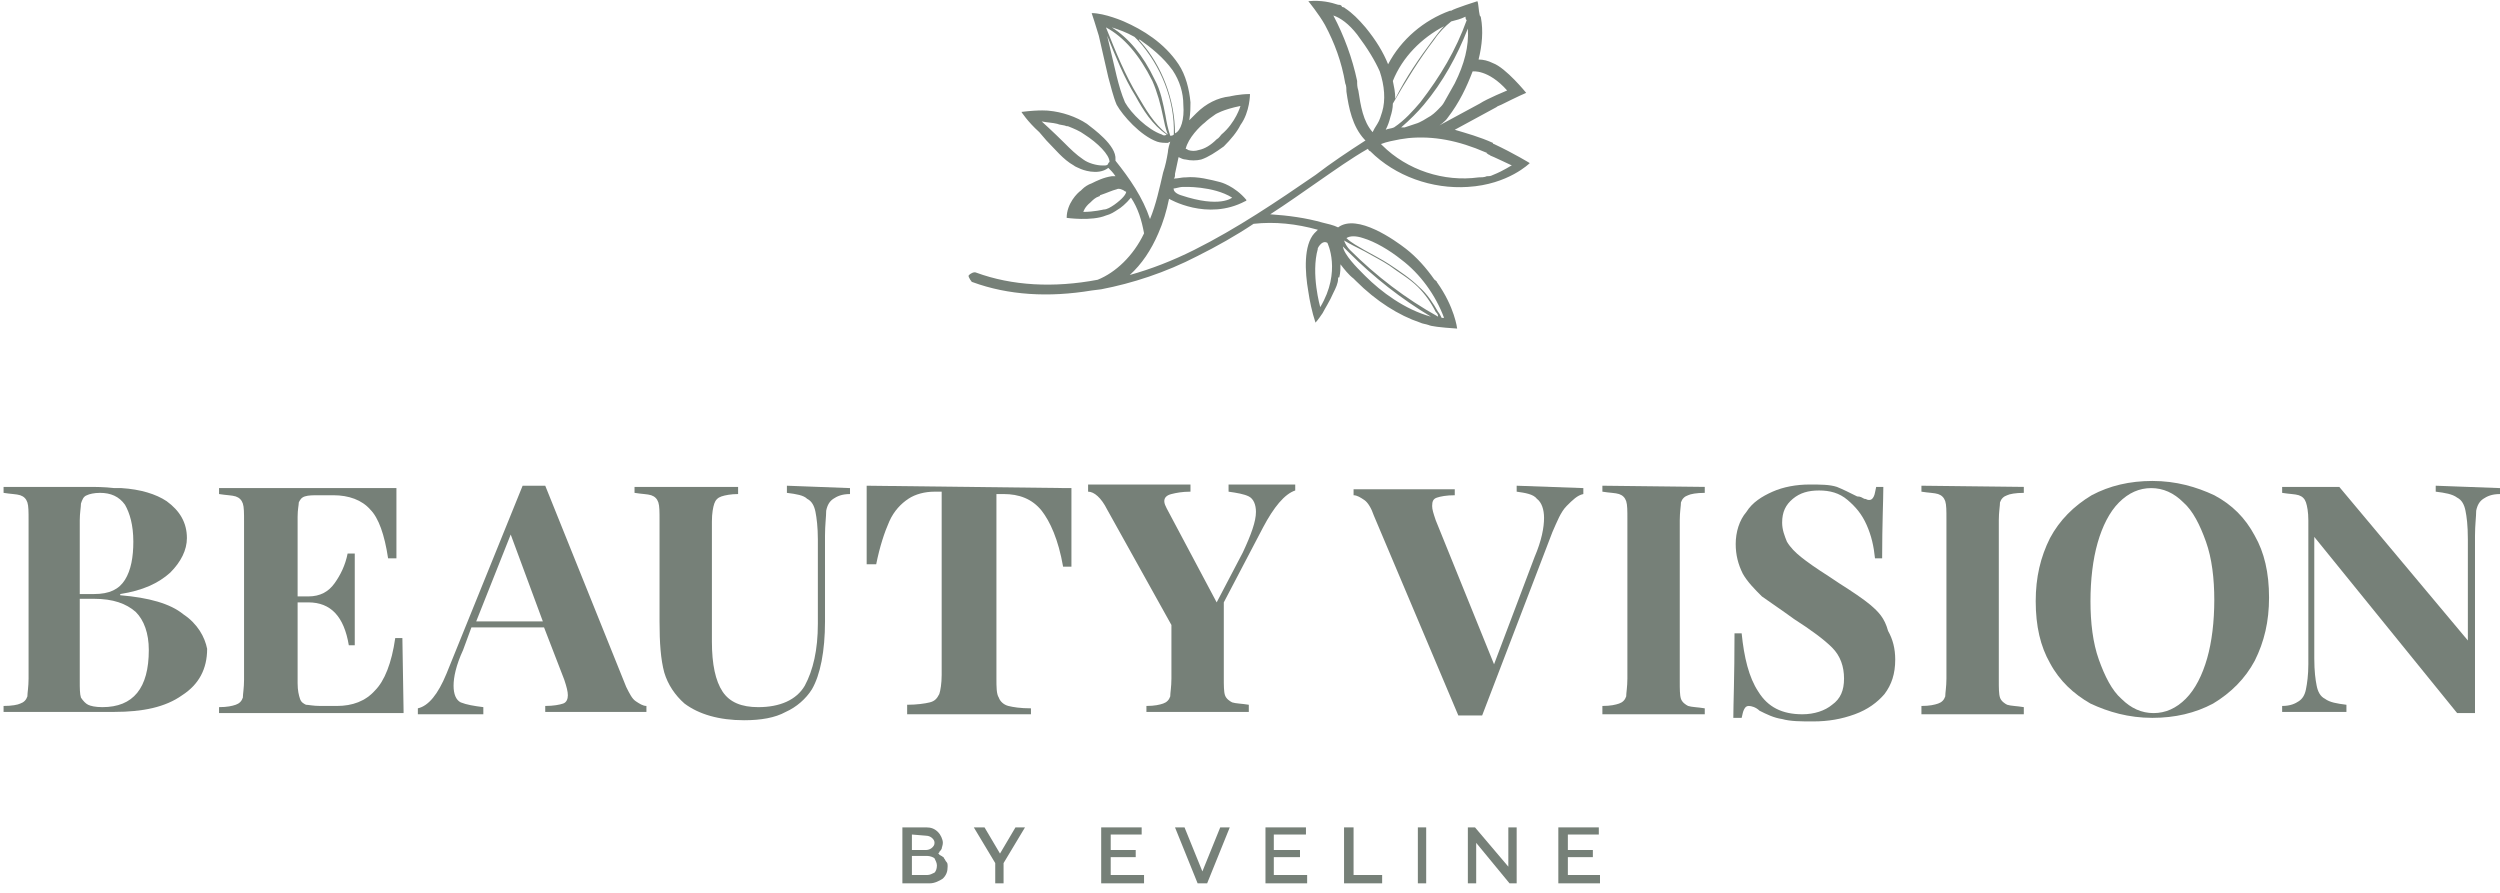 <?xml version="1.0" encoding="utf-8"?>
<!-- Generator: Adobe Illustrator 23.0.6, SVG Export Plug-In . SVG Version: 6.00 Build 0)  -->
<svg version="1.1" id="Laag_1" xmlns="http://www.w3.org/2000/svg" xmlns:xlink="http://www.w3.org/1999/xlink" x="0px" y="0px"
	 viewBox="0 0 210 75" style="enable-background:new 0 0 210 75;" xml:space="preserve">
<style type="text/css">
	.st0{fill:#768078;}
</style>
<g>
	<g>
		<path class="st0" d="M77.9,73.5c0.2,0,0.4-0.1,0.6-0.2c0.1-0.1,0.2-0.3,0.2-0.6c0-0.2-0.1-0.4-0.2-0.6c-0.1-0.1-0.4-0.2-0.6-0.2
			h-1.3v1.6L77.9,73.5L77.9,73.5z M76.6,70.1v1.3h1.2c0.2,0,0.4-0.1,0.5-0.2s0.2-0.2,0.2-0.4c0-0.2-0.1-0.3-0.2-0.4
			s-0.3-0.2-0.5-0.2L76.6,70.1L76.6,70.1z M75.8,74.2v-4.7h2c0.4,0,0.7,0.1,1,0.4c0.2,0.2,0.4,0.6,0.4,0.9c0,0.2-0.1,0.4-0.1,0.5
			c-0.1,0.2-0.2,0.2-0.2,0.3l-0.1,0.1c0,0,0.1,0,0.1,0.1c0.1,0,0.1,0.1,0.2,0.1c0.1,0.1,0.2,0.1,0.2,0.2c0.1,0.1,0.1,0.2,0.2,0.3
			s0.1,0.2,0.1,0.4c0,0.4-0.1,0.7-0.4,1c-0.3,0.2-0.7,0.4-1.1,0.4L75.8,74.2L75.8,74.2z"/>
	</g>
	<polygon class="st0" points="84,71.7 85.3,69.5 86.1,69.5 84.3,72.5 84.3,74.2 83.6,74.2 83.6,72.5 81.8,69.5 82.7,69.5 	"/>
	<polygon class="st0" points="96.1,73.5 96.1,74.2 92.5,74.2 92.5,69.5 95.9,69.5 95.9,70.1 93.3,70.1 93.3,71.4 95.4,71.4 95.4,72 
		93.3,72 93.3,73.5 	"/>
	<polygon class="st0" points="98.7,69.5 99.5,69.5 101,73.2 102.5,69.5 103.3,69.5 101.4,74.2 100.6,74.2 	"/>
	<polygon class="st0" points="109.8,73.5 109.8,74.2 106.3,74.2 106.3,69.5 109.7,69.5 109.7,70.1 107,70.1 107,71.4 109.2,71.4 
		109.2,72 107,72 107,73.5 	"/>
	<polygon class="st0" points="112.9,74.2 112.9,69.5 113.7,69.5 113.7,73.5 116.1,73.5 116.1,74.2 	"/>
	<rect x="119.1" y="69.5" class="st0" width="0.7" height="4.7"/>
	<polygon class="st0" points="127.4,69.5 127.4,74.2 126.8,74.2 124,70.8 124,74.2 123.3,74.2 123.3,69.5 123.9,69.5 126.7,72.8 
		126.7,69.5 	"/>
	<polygon class="st0" points="134.4,73.5 134.4,74.2 130.9,74.2 130.9,69.5 134.3,69.5 134.3,70.1 131.7,70.1 131.7,71.4 
		133.8,71.4 133.8,72 131.7,72 131.7,73.5 	"/>
	<g>
		<path class="st0" d="M103.2,41.3c0.7,0.1,1.3,0.2,1.7,0.4c0.4,0.2,0.6,0.7,0.6,1.3c0,0.8-0.4,1.9-1.1,3.4l-2.2,4.2l-4.2-7.9
			c-0.1-0.2-0.2-0.4-0.2-0.6c0-0.3,0.2-0.5,0.6-0.6c0.4-0.1,0.9-0.2,1.6-0.2v-0.6c-0.1,0-0.1,0-0.2,0h-8.3h-0.1V41v0.3
			c0.5,0,1.1,0.5,1.6,1.5l5.4,9.7v4.5c0,0.7-0.1,1.2-0.1,1.5c-0.1,0.3-0.3,0.5-0.6,0.6c-0.3,0.1-0.7,0.2-1.4,0.2v0.2v0.3h8.6l0,0
			v-0.6c-0.6-0.1-1.1-0.1-1.4-0.2c-0.2-0.1-0.5-0.3-0.6-0.6c-0.1-0.3-0.1-0.8-0.1-1.5v-6.3l3.3-6.3c0.9-1.7,1.8-2.8,2.7-3.1v-0.5
			l0,0h-5.6v0.5H103.2z"/>
		<path class="st0" d="M157.1,50.8c-0.6-0.5-1.5-1.1-2.6-1.8l-0.9-0.6c-1.1-0.7-1.8-1.2-2.3-1.6c-0.5-0.4-0.9-0.8-1.2-1.3
			c-0.2-0.5-0.4-1-0.4-1.6c0-0.9,0.3-1.5,0.9-2c0.6-0.5,1.3-0.7,2.2-0.7c0.9,0,1.7,0.2,2.4,0.8c0.7,0.6,1.2,1.2,1.6,2.1
			c0.4,0.9,0.6,1.8,0.7,2.8h0.6c0-2.9,0.1-4.9,0.1-6h-0.6c-0.1,0.4-0.1,0.6-0.2,0.8c-0.1,0.2-0.2,0.3-0.4,0.3s-0.2-0.1-0.4-0.1
			c-0.2-0.1-0.3-0.2-0.6-0.2c-0.6-0.3-1.2-0.6-1.7-0.8c-0.6-0.2-1.4-0.2-2.3-0.2c-1.1,0-2.2,0.2-3.1,0.6c-0.9,0.4-1.7,0.9-2.2,1.7
			c-0.6,0.7-0.9,1.7-0.9,2.7c0,0.9,0.2,1.7,0.6,2.5c0.4,0.7,1,1.3,1.6,1.9c0.7,0.5,1.6,1.1,2.7,1.9c1.4,0.9,2.5,1.7,3.2,2.4
			c0.7,0.7,1,1.6,1,2.6c0,1-0.3,1.7-1,2.2c-0.6,0.5-1.5,0.8-2.5,0.8c-1.7,0-2.9-0.6-3.7-1.9c-0.8-1.2-1.2-2.9-1.4-4.9h-0.6
			c0,3.7-0.1,6-0.1,7.1h0.7c0.1-0.4,0.1-0.5,0.2-0.7c0.1-0.2,0.2-0.3,0.4-0.3c0.2,0,0.6,0.1,0.9,0.4c0.6,0.3,1.2,0.6,1.9,0.7
			c0.7,0.2,1.6,0.2,2.6,0.2c1.3,0,2.4-0.2,3.5-0.6c1.1-0.4,1.9-1,2.5-1.7c0.6-0.8,0.9-1.7,0.9-2.9c0-0.9-0.2-1.7-0.6-2.4
			C158.3,51.9,157.8,51.4,157.1,50.8"/>
		<path class="st0" d="M185.4,55.3c-0.4,1.4-1,2.6-1.8,3.4c-0.8,0.8-1.7,1.2-2.7,1.2c-1,0-1.9-0.4-2.7-1.2c-0.8-0.7-1.4-1.9-1.9-3.3
			c-0.5-1.4-0.7-3.1-0.7-4.9s0.2-3.5,0.6-4.9c0.4-1.4,1-2.6,1.8-3.4c0.8-0.8,1.7-1.2,2.7-1.2c1,0,1.9,0.4,2.7,1.2
			c0.8,0.7,1.4,1.9,1.9,3.3c0.5,1.4,0.7,3.1,0.7,4.9C186,52.2,185.8,53.9,185.4,55.3 M186,41.6c-1.5-0.7-3.2-1.2-5.2-1.2
			c-1.9,0-3.6,0.4-5.1,1.2c-1.5,0.9-2.7,2.1-3.5,3.6c-0.8,1.6-1.2,3.3-1.2,5.3c0,2.1,0.4,3.8,1.2,5.2c0.8,1.5,2,2.6,3.4,3.4
			c1.5,0.7,3.2,1.2,5.2,1.2c1.9,0,3.6-0.4,5.1-1.2c1.5-0.9,2.7-2.1,3.5-3.6c0.8-1.6,1.2-3.3,1.2-5.3c0-2.1-0.4-3.8-1.2-5.2
			C188.6,43.5,187.5,42.4,186,41.6"/>
		<path class="st0" d="M161.4,40.8v0.2v0.3c0.6,0.1,1.1,0.1,1.4,0.2c0.3,0.1,0.5,0.3,0.6,0.6c0.1,0.3,0.1,0.8,0.1,1.5v13.4
			c0,0.7-0.1,1.2-0.1,1.5c-0.1,0.3-0.3,0.5-0.6,0.6c-0.3,0.1-0.7,0.2-1.4,0.2v0.3V60h8.6v-0.6c-0.6-0.1-1.1-0.1-1.4-0.2
			c-0.2-0.1-0.5-0.3-0.6-0.6c-0.1-0.3-0.1-0.8-0.1-1.5V43.7c0-0.7,0.1-1.2,0.1-1.5c0.1-0.3,0.3-0.5,0.6-0.6c0.2-0.1,0.7-0.2,1.4-0.2
			v-0.3v-0.2l0,0L161.4,40.8L161.4,40.8z"/>
		<path class="st0" d="M134.6,40.8v0.2v0.3c0.6,0.1,1.1,0.1,1.4,0.2c0.3,0.1,0.5,0.3,0.6,0.6c0.1,0.3,0.1,0.8,0.1,1.5v13.4
			c0,0.7-0.1,1.2-0.1,1.5c-0.1,0.3-0.3,0.5-0.6,0.6c-0.3,0.1-0.7,0.2-1.4,0.2v0.3V60h8.6v-0.2v-0.3c-0.6-0.1-1.1-0.1-1.4-0.2
			c-0.2-0.1-0.5-0.3-0.6-0.6c-0.1-0.3-0.1-0.8-0.1-1.5V43.7c0-0.7,0.1-1.2,0.1-1.5c0.1-0.3,0.3-0.5,0.6-0.6c0.2-0.1,0.7-0.2,1.4-0.2
			v-0.3v-0.2l0,0L134.6,40.8L134.6,40.8z"/>
		<path class="st0" d="M127.4,40.8v0.2v0.3c0.7,0.1,1.4,0.2,1.7,0.6c0.4,0.3,0.6,0.9,0.6,1.6c0,0.8-0.2,1.9-0.8,3.3l-3.4,9
			l-4.9-12.1c-0.2-0.6-0.3-0.9-0.3-1.2c0-0.4,0.1-0.6,0.4-0.7c0.3-0.1,0.8-0.2,1.5-0.2v-0.3v-0.2h-8.5l0,0v0.2v0.3
			c0.3,0,0.6,0.2,0.9,0.4c0.3,0.2,0.6,0.7,0.8,1.3l7.1,16.8h2l5.9-15.4c0.4-0.9,0.7-1.7,1.2-2.2s0.9-0.9,1.4-1v-0.3v-0.2l0,0
			L127.4,40.8L127.4,40.8z"/>
		<path class="st0" d="M204.6,40.8L204.6,40.8v0.2v0.3c0.8,0.1,1.4,0.2,1.8,0.5c0.4,0.2,0.6,0.6,0.7,1.1c0.1,0.5,0.2,1.2,0.2,2.4
			v8.5l-10.8-12.9l0,0h-4.8l0,0v0.2v0.3c0.6,0.1,1.1,0.1,1.4,0.2c0.3,0.1,0.5,0.3,0.6,0.6c0.1,0.3,0.2,0.8,0.2,1.5v12.1
			c0,0.9-0.1,1.6-0.2,2.1c-0.1,0.5-0.3,0.8-0.6,1c-0.3,0.2-0.7,0.4-1.4,0.4v0.3v0.2h5.4v-0.6c-0.8-0.1-1.4-0.2-1.8-0.5
			c-0.4-0.2-0.6-0.6-0.7-1.1c-0.1-0.5-0.2-1.2-0.2-2.3V45.1l12,14.8h1.5v-0.2V45c0-0.9,0.1-1.6,0.1-2.1c0.1-0.5,0.3-0.8,0.6-1
			c0.3-0.2,0.7-0.4,1.4-0.4v-0.3v-0.2l0,0L204.6,40.8L204.6,40.8z"/>
		<path class="st0" d="M66.1,40.8L66.1,40.8v0.6c0.8,0.1,1.4,0.2,1.7,0.5c0.4,0.2,0.6,0.6,0.7,1.1c0.1,0.5,0.2,1.3,0.2,2.3v7.1
			c0,2.2-0.4,3.9-1.1,5.2c-0.7,1.2-2.1,1.8-3.9,1.8c-1.4,0-2.4-0.4-3-1.3c-0.6-0.9-0.9-2.3-0.9-4.2V43.8c0-0.7,0.1-1.2,0.2-1.5
			c0.1-0.3,0.3-0.5,0.6-0.6c0.3-0.1,0.8-0.2,1.4-0.2v-0.6l0,0l0,0h-8.7l0,0v0.2v0.3c0.6,0.1,1.1,0.1,1.4,0.2
			c0.3,0.1,0.5,0.3,0.6,0.6c0.1,0.3,0.1,0.8,0.1,1.5v8.5c0,1.8,0.1,3.2,0.4,4.3c0.3,1,0.9,1.9,1.7,2.6c1.2,0.9,2.9,1.4,5,1.4
			c1.4,0,2.6-0.2,3.5-0.7c0.9-0.4,1.7-1.1,2.2-1.9c0.7-1.2,1.1-3.2,1.1-5.7V45c0-0.9,0.1-1.6,0.1-2.1c0.1-0.5,0.3-0.8,0.6-1
			c0.3-0.2,0.7-0.4,1.4-0.4v-0.3V41L66.1,40.8L66.1,40.8z"/>
		<path class="st0" d="M40,52.2l2.9-7.3l2.7,7.3H40z M52.6,57.7l-6.8-16.9h-1.9l-6.4,15.8c-0.7,1.7-1.5,2.7-2.4,2.9v0.4V60h5.5v-0.2
			v-0.4c-0.8-0.1-1.4-0.2-1.9-0.4c-0.4-0.2-0.6-0.7-0.6-1.4c0-0.7,0.2-1.7,0.8-3l0.7-1.9h6.1l1.7,4.4c0.2,0.6,0.3,1,0.3,1.3
			s-0.1,0.6-0.4,0.7c-0.3,0.1-0.8,0.2-1.5,0.2v0.3v0.2h8.5v-0.2v-0.3c-0.3,0-0.6-0.2-0.9-0.4C53.1,58.7,52.9,58.3,52.6,57.7"/>
		<path class="st0" d="M8.6,59.4c-0.6,0-1-0.1-1.2-0.2c-0.2-0.1-0.4-0.3-0.6-0.6c-0.1-0.3-0.1-0.8-0.1-1.4v-6.9h1.2
			c1.6,0,2.7,0.4,3.5,1.1c0.7,0.7,1.1,1.8,1.1,3.2C12.5,57.8,11.2,59.4,8.6,59.4 M6.7,43.7c0-0.6,0.1-1.1,0.1-1.4
			c0.1-0.3,0.2-0.6,0.5-0.7c0.2-0.1,0.6-0.2,1.1-0.2c0.9,0,1.6,0.3,2.1,1c0.4,0.7,0.7,1.7,0.7,3.1c0,1.3-0.2,2.4-0.7,3.2
			c-0.5,0.8-1.3,1.2-2.6,1.2H6.7C6.7,49.8,6.7,43.7,6.7,43.7z M15.4,51.6c-1.1-0.9-2.9-1.4-5.3-1.6v-0.1c1.9-0.3,3.2-0.9,4.2-1.8
			c0.9-0.9,1.4-1.9,1.4-2.9c0-1.3-0.6-2.3-1.7-3.1c-0.9-0.6-2.2-1-3.8-1.1c-0.1,0-0.1,0-0.1,0c-0.2,0-0.4,0-0.5,0
			c-0.8-0.1-1.8-0.1-1.8-0.1H0.3l0,0v0.2v0.3c0.6,0.1,1.1,0.1,1.4,0.2c0.3,0.1,0.5,0.3,0.6,0.6c0.1,0.3,0.1,0.8,0.1,1.5v13.3
			c0,0.7-0.1,1.2-0.1,1.5c-0.1,0.3-0.3,0.5-0.6,0.6c-0.2,0.1-0.7,0.2-1.4,0.2v0.2v0.3h9.2h0.1c2.4,0,4.3-0.4,5.7-1.4
			c1.4-0.9,2.1-2.2,2.1-3.9C17.2,53.5,16.6,52.4,15.4,51.6"/>
		<path class="st0" d="M33.8,53.6h-0.6c-0.3,2.1-0.9,3.6-1.7,4.4c-0.8,0.9-1.9,1.3-3.2,1.3h-1.4c-0.6,0-1-0.1-1.2-0.1
			c-0.2-0.1-0.4-0.2-0.5-0.5C25.1,58.4,25,58,25,57.4v-6.8h0.9c1.9,0,3,1.2,3.4,3.6h0.5v-7.7h-0.6c-0.2,1-0.6,1.8-1.1,2.5
			c-0.5,0.7-1.2,1.1-2.2,1.1H25v-6.7c0-0.6,0.1-1,0.1-1.2c0.1-0.2,0.2-0.4,0.5-0.5s0.7-0.1,1.2-0.1H28c1.3,0,2.4,0.4,3.1,1.2
			c0.7,0.7,1.2,2.1,1.5,4.1h0.4h0.2h0.1v-5.9l0,0l0,0l0,0H18.4l0,0v0.2v0.3c0.6,0.1,1.1,0.1,1.4,0.2c0.3,0.1,0.5,0.3,0.6,0.6
			c0.1,0.3,0.1,0.8,0.1,1.5v13.3c0,0.7-0.1,1.2-0.1,1.5c-0.1,0.3-0.3,0.5-0.6,0.6c-0.3,0.1-0.7,0.2-1.4,0.2v0.3v0.2h15.5v-0.2
			L33.8,53.6L33.8,53.6L33.8,53.6z"/>
		<path class="st0" d="M72.8,40.8v0.2v6.4h0.6h0.2c0.3-1.5,0.7-2.7,1.1-3.6c0.4-0.9,1-1.5,1.6-1.9s1.4-0.6,2.2-0.6h0.6v15.4
			c0,0.7-0.1,1.3-0.2,1.6c-0.2,0.4-0.4,0.6-0.8,0.7c-0.4,0.1-1.1,0.2-1.9,0.2v0.3V60h10.4v-0.2v-0.3c-0.9,0-1.5-0.1-1.9-0.2
			c-0.4-0.1-0.7-0.4-0.8-0.7c-0.2-0.3-0.2-0.9-0.2-1.6V41.5h0.6c1.3,0,2.4,0.4,3.2,1.4c0.7,0.9,1.4,2.4,1.8,4.7h0.4h0.2h0.1v-6.4
			v-0.2h-0.4L72.8,40.8L72.8,40.8z"/>
		<path class="st0" d="M125.4,14.7c-0.2,0.1-0.3,0.1-0.4,0.1h-0.1c-0.2,0.1-0.5,0.1-0.7,0.1l0,0c-2.9,0.4-6-0.6-8.1-2.7
			c-0.1-0.1-0.1-0.1-0.1-0.1c0.5-0.2,1.1-0.3,1.6-0.4l0.7-0.1l0,0l0,0l0,0c2.1-0.2,4.2,0.2,6.5,1.2l0,0c0,0,0.1,0,0.1,0.1
			c0.1,0,0.1,0.1,0.2,0.1c0.1,0.1,0.2,0.1,0.4,0.2c0.4,0.2,0.9,0.4,1.5,0.7C126.9,13.9,126.4,14.3,125.4,14.7 M115.3,11.1
			L115.3,11.1L115.3,11.1c-0.8-0.9-1-2.2-1.2-3.5C114,7.3,114,7.1,114,6.8c-0.4-1.9-1.1-3.8-2-5.5c0.6,0.2,1.3,0.7,2,1.6
			c0.9,1.2,1.5,2.2,1.9,3.1c0.4,1.2,0.5,2.4,0.2,3.4c-0.1,0.3-0.2,0.7-0.4,1C115.5,10.7,115.4,10.9,115.3,11.1 M116.4,10.9
			c0.2-0.4,0.3-0.7,0.4-1.1c0.1-0.3,0.2-0.7,0.2-1.1c1.1-1.9,2.2-3.7,3.5-5.4c0.4-0.6,0.9-1.1,1.4-1.5c0.4-0.1,0.8-0.2,1.2-0.4
			c0,0.1,0,0.2,0.1,0.3c-0.9,2.5-2.2,4.7-3.9,6.9c-0.6,0.7-1.3,1.5-2.2,2.1C116.9,10.8,116.6,10.8,116.4,10.9
			C116.4,10.9,116.4,10.9,116.4,10.9 M117,6.8c0.8-2,2.4-3.6,4.3-4.6c-0.3,0.3-0.6,0.7-0.9,1.1c-1.2,1.6-2.3,3.2-3.2,5
			C117.2,7.7,117.1,7.3,117,6.8L117,6.8 M122.2,7c0,0-0.5,0.9-0.9,1.6c-0.1,0.2-0.3,0.4-0.5,0.6c-0.2,0.2-0.5,0.5-0.9,0.7
			c0,0-0.6,0.4-1,0.5c-0.3,0.1-0.6,0.2-0.9,0.3c-0.1,0-0.2,0-0.3,0c0.7-0.6,1.4-1.3,1.9-1.9c1.6-1.9,2.8-4.1,3.7-6.4
			C123.4,3.9,123,5.4,122.2,7 M123.7,6c0,0,1.3-0.2,2.9,1.6c0,0-1.7,0.7-2.3,1.1l-3.7,2c0,0-0.1,0-0.1,0.1c0.5-0.3,0.9-0.6,1.1-0.9
			C122.6,8.6,123.2,7.3,123.7,6L123.7,6z M111.5,20.4c0,0,1.2,2.4-0.6,5.4c0,0-0.8-2.8-0.2-4.9C110.6,21,111,20.1,111.5,20.4
			 M112.1,19.8C112.1,19.8,112.1,19.8,112.1,19.8C112.1,19.8,112.1,19.8,112.1,19.8L112.1,19.8z M113.3,21.2
			c2.1,2.1,4.4,3.9,6.9,5.4c-2.2-0.6-4.2-2.1-5.5-3.4l-0.2-0.2c-0.5-0.5-1.6-1.6-1.7-2.3C113,20.9,113.1,21,113.3,21.2 M112.9,20.2
			c0.5,0.3,1.1,0.6,1.7,0.9c0.7,0.4,1.5,0.8,2.1,1.2c0.8,0.6,1.7,1.1,2.4,1.8c0.6,0.6,1.1,1.3,1.5,2.1c0.1,0.1,0.2,0.2,0.2,0.4l0,0
			c-2.7-1.5-5.2-3.4-7.4-5.6C113.2,20.8,113,20.5,112.9,20.2C112.8,20.3,112.8,20.3,112.9,20.2 M113.1,20c0.3-0.2,0.8-0.2,1.4,0
			c1,0.3,2.2,1,3.2,1.8c1.6,1.2,2.9,3,3.6,4.9c-0.1,0-0.2,0-0.2,0c-0.1-0.2-0.2-0.4-0.3-0.5c-0.4-0.7-0.9-1.5-1.6-2.1
			c-0.7-0.7-1.6-1.3-2.5-1.9c-0.6-0.4-1.4-0.8-2.1-1.2C114.1,20.7,113.5,20.4,113.1,20C113,20,113.1,20,113.1,20 M93.6,17.2
			c-0.3,0.2-0.6,0.4-0.9,0.4l0,0c0,0-0.8,0.2-1.7,0.2c0,0,0.1-0.4,0.6-0.8c0.2-0.2,0.4-0.4,0.7-0.5l0,0l0,0c0,0,0.1,0,0.1-0.1
			c0.6-0.2,1-0.4,1.4-0.5c0.2-0.1,0.4,0,0.6,0.1c0.1,0.1,0.2,0.1,0.2,0.1C94.6,16.3,94.3,16.7,93.6,17.2 M93.1,13.7
			c0,0,0,0.2-0.3,0.2c-0.1,0-0.1,0-0.2,0l0,0l0,0c-0.5,0-1.2-0.2-1.6-0.5c-0.6-0.4-1.1-0.9-1.6-1.4c-0.9-0.9-1.9-1.8-1.9-1.8
			c0.5,0.1,0.9,0.1,1.3,0.2c0.2,0.1,0.6,0.1,0.8,0.2c0.1,0,0.1,0,0.1,0l0,0c0.5,0.2,1,0.4,1.4,0.7c1.1,0.7,2.1,1.7,2.1,2.3
			C93.1,13.7,93.1,13.7,93.1,13.7 M98.3,11.4c-0.2-0.6-0.3-1.1-0.4-1.7c-0.2-1-0.4-2.1-0.9-3c-1-2.1-2.2-3.5-3.6-4.4
			c0.6,0.2,1.2,0.4,1.9,0.8c0.1,0.1,0.2,0.2,0.3,0.3c1.9,2.1,3.1,5,3,7.9C98.5,11.4,98.4,11.4,98.3,11.4 M95.6,8.1
			c-1.1-1.8-1.9-3.8-2.7-5.8c1.5,0.8,2.8,2.3,3.9,4.5c0.4,0.9,0.7,2,0.9,3c0.1,0.5,0.2,1,0.4,1.5C96.9,10.4,96.2,9.1,95.6,8.1
			 M97.6,11.3c-1.2-0.4-2.6-1.8-3.1-2.7c-0.3-0.7-0.5-1.4-0.7-2.2L93,3c0.7,1.7,1.4,3.5,2.4,5.1c0.6,1.1,1.4,2.4,2.6,3.2
			C97.9,11.4,97.7,11.4,97.6,11.3 M98.5,5.9c0.6,0.9,0.9,1.9,0.9,2.9c0.1,1.2-0.2,2.2-0.7,2.4c0-2.8-1.1-5.7-2.9-7.7l0,0l-0.1-0.1
			c0,0,0,0,0-0.1C96.7,4,97.7,4.8,98.5,5.9 M99.6,12.5c0.2-0.9,1.2-1.9,1.6-2.2c0.2-0.2,0.6-0.5,0.9-0.7l0,0c0,0,0.6-0.4,2.1-0.7
			c0,0-0.4,1.4-1.6,2.4l0,0c-0.1,0.1-0.2,0.3-0.4,0.4c-0.5,0.5-1,0.8-1.5,0.9c-0.3,0.1-0.6,0.1-0.9,0c-0.1-0.1-0.2-0.1-0.3-0.1
			C99.6,12.6,99.6,12.6,99.6,12.5 M99.4,15.7c0,0,2.5-0.1,4.1,0.9c0,0-1,0.9-4.3-0.2c0,0-0.7-0.2-0.6-0.6
			C98.6,15.9,99,15.7,99.4,15.7 M125.5,12.1L125.5,12.1c0,0-0.1,0-0.1-0.1c-1.1-0.5-2.2-0.8-3.2-1.1l3.5-1.9
			c0.1-0.1,0.2-0.1,0.4-0.2c0,0,1.6-0.8,2.1-1c0,0-1.7-2.1-2.8-2.5c-0.4-0.2-0.8-0.3-1.2-0.3c0.3-1.2,0.4-2.4,0.2-3.5l0,0
			c0,0,0-0.1-0.1-0.2l0,0c-0.1-0.4-0.1-1-0.2-1.2c0,0-1.9,0.6-2.2,0.8h-0.1c-2.2,0.8-4.1,2.4-5.2,4.5c-0.4-1-1-2-1.9-3.1
			c-0.6-0.7-1.1-1.2-1.7-1.6l0,0c0,0-0.1-0.1-0.2-0.1l0,0c-0.1,0-0.1-0.1-0.1-0.1c-0.1-0.1-0.2-0.1-0.3-0.1
			c-0.6-0.2-1.4-0.4-2.5-0.3c0,0,0.9,1.1,1.4,2c0.8,1.5,1.4,3.1,1.7,4.9c0.1,0.2,0.1,0.5,0.1,0.7c0.2,1.4,0.5,2.9,1.5,4l0,0l0,0
			l0.1,0.1c-1.4,0.9-2.9,1.9-4.2,2.9c-3.2,2.2-6.6,4.5-10.2,6.3c-1.8,0.9-3.6,1.6-5.4,2.1c1-0.9,1.8-2.1,2.4-3.5
			c0.4-0.9,0.7-1.9,0.9-2.9l0,0c0,0,3.2,1.9,6.4,0.2c0.1,0,0.1-0.1,0.1-0.1c-1-1.2-2.2-1.5-2.2-1.5l0,0c-0.8-0.2-1.9-0.5-2.9-0.4
			h-0.1c-0.2,0-0.6,0.1-0.9,0.1c0.1-0.1,0.1-0.2,0.1-0.4c0.1-0.5,0.2-0.9,0.3-1.4c0.2,0.1,0.4,0.2,0.6,0.2c0.4,0.1,0.9,0.1,1.3,0
			c0.6-0.2,1.2-0.6,1.9-1.1c0.6-0.6,1.1-1.2,1.4-1.8l0,0c0.8-1.1,0.8-2.6,0.8-2.6c-0.9,0-1.7,0.2-1.7,0.2l0,0c-1,0.1-2,0.6-2.8,1.4
			c-0.1,0.1-0.4,0.4-0.6,0.6c0.1-0.6,0.1-1.1,0.1-1.5c-0.1-1.1-0.4-2.3-1-3.2c-1.2-1.8-3-2.9-4.6-3.6l0,0c0,0-1.6-0.7-2.7-0.7
			c0,0,0.4,1.2,0.6,1.9l0.8,3.5c0.2,0.7,0.4,1.6,0.7,2.3c0.5,0.9,2,2.6,3.4,3.1c0.3,0.1,0.6,0.1,0.9,0.1l0.2-0.1
			c-0.2,0.6-0.2,0.9-0.2,0.9c-0.1,0.6-0.2,1.1-0.4,1.7c-0.3,1.3-0.6,2.7-1.1,3.9c-0.6-1.8-1.7-3.4-2.9-4.9v-0.1
			c0.1-1.2-1.9-2.6-2.4-3c-0.9-0.6-2.1-1-3.2-1.1l0,0c0,0-0.7-0.1-2.3,0.1c0,0,0.5,0.8,1.5,1.7l0.6,0.7c0.7,0.7,1.4,1.6,2.3,2.1l0,0
			c0.1,0.1,0.4,0.2,0.6,0.3c0,0,1.4,0.6,2.3-0.1l0,0c0.2,0.2,0.4,0.4,0.6,0.7c-0.1,0-0.2,0-0.3,0c-0.7,0.1-1.3,0.4-1.7,0.6
			c-0.3,0.1-0.6,0.3-0.8,0.5l0,0c0,0-0.1,0.1-0.1,0.1l0,0c-0.3,0.2-1.2,1.1-1.2,2.3c0,0,2.1,0.3,3.3-0.2l0,0c0.4-0.1,0.7-0.3,1-0.5
			c0.2-0.1,0.7-0.5,1.1-1c0.6,0.9,0.9,1.9,1.1,3c-0.9,1.9-2.4,3.3-3.9,3.9c-3.7,0.7-7.2,0.5-10.2-0.6c-0.2-0.1-0.5,0.1-0.6,0.2
			c-0.1,0.1,0,0.2,0.1,0.4c0.1,0.1,0.1,0.2,0.2,0.2c3,1.1,6.4,1.3,10,0.7l0.8-0.1c2.6-0.5,5.4-1.4,8.1-2.8c1.6-0.8,3.2-1.7,4.7-2.7
			c1.8-0.2,3.6,0,5.4,0.5c-0.1,0.1-0.2,0.2-0.3,0.3c-0.9,1-0.8,3.2-0.5,4.9c0.1,0.7,0.3,1.7,0.6,2.6c0,0,0.2-0.2,0.6-0.8l0,0l0,0
			c0.2-0.4,0.6-1,0.9-1.7c0.2-0.4,0.4-0.8,0.4-1.2c0-0.1,0-0.1,0.1-0.1c0.1-0.4,0.1-0.8,0.1-1.1c0.3,0.4,0.7,0.9,1.1,1.2l0.2,0.2
			c1.7,1.7,3.6,2.9,5.4,3.5c0.2,0.1,0.4,0.1,0.7,0.2c0.2,0.1,0.9,0.2,2.4,0.3c0,0-0.2-1.8-1.7-3.9c0-0.1-0.1-0.1-0.1-0.1
			c0,0,0-0.1-0.1-0.1l0,0c-0.7-1-1.5-1.9-2.4-2.6l0,0c-0.9-0.7-4.1-3-5.7-1.8l0,0c-0.4-0.2-0.9-0.3-1.3-0.4l0,0
			c-1.4-0.4-2.9-0.6-4.4-0.7c1.4-0.9,2.8-1.9,4.1-2.8c1.3-0.9,2.7-1.9,4.1-2.7c0.1,0.2,0.2,0.2,0.2,0.2c2.1,2.1,5.2,3.2,8.2,3l0,0
			c3.4-0.2,5.2-2,5.2-2S127.2,12.9,125.5,12.1"/>
	</g>
</g>
</svg>
